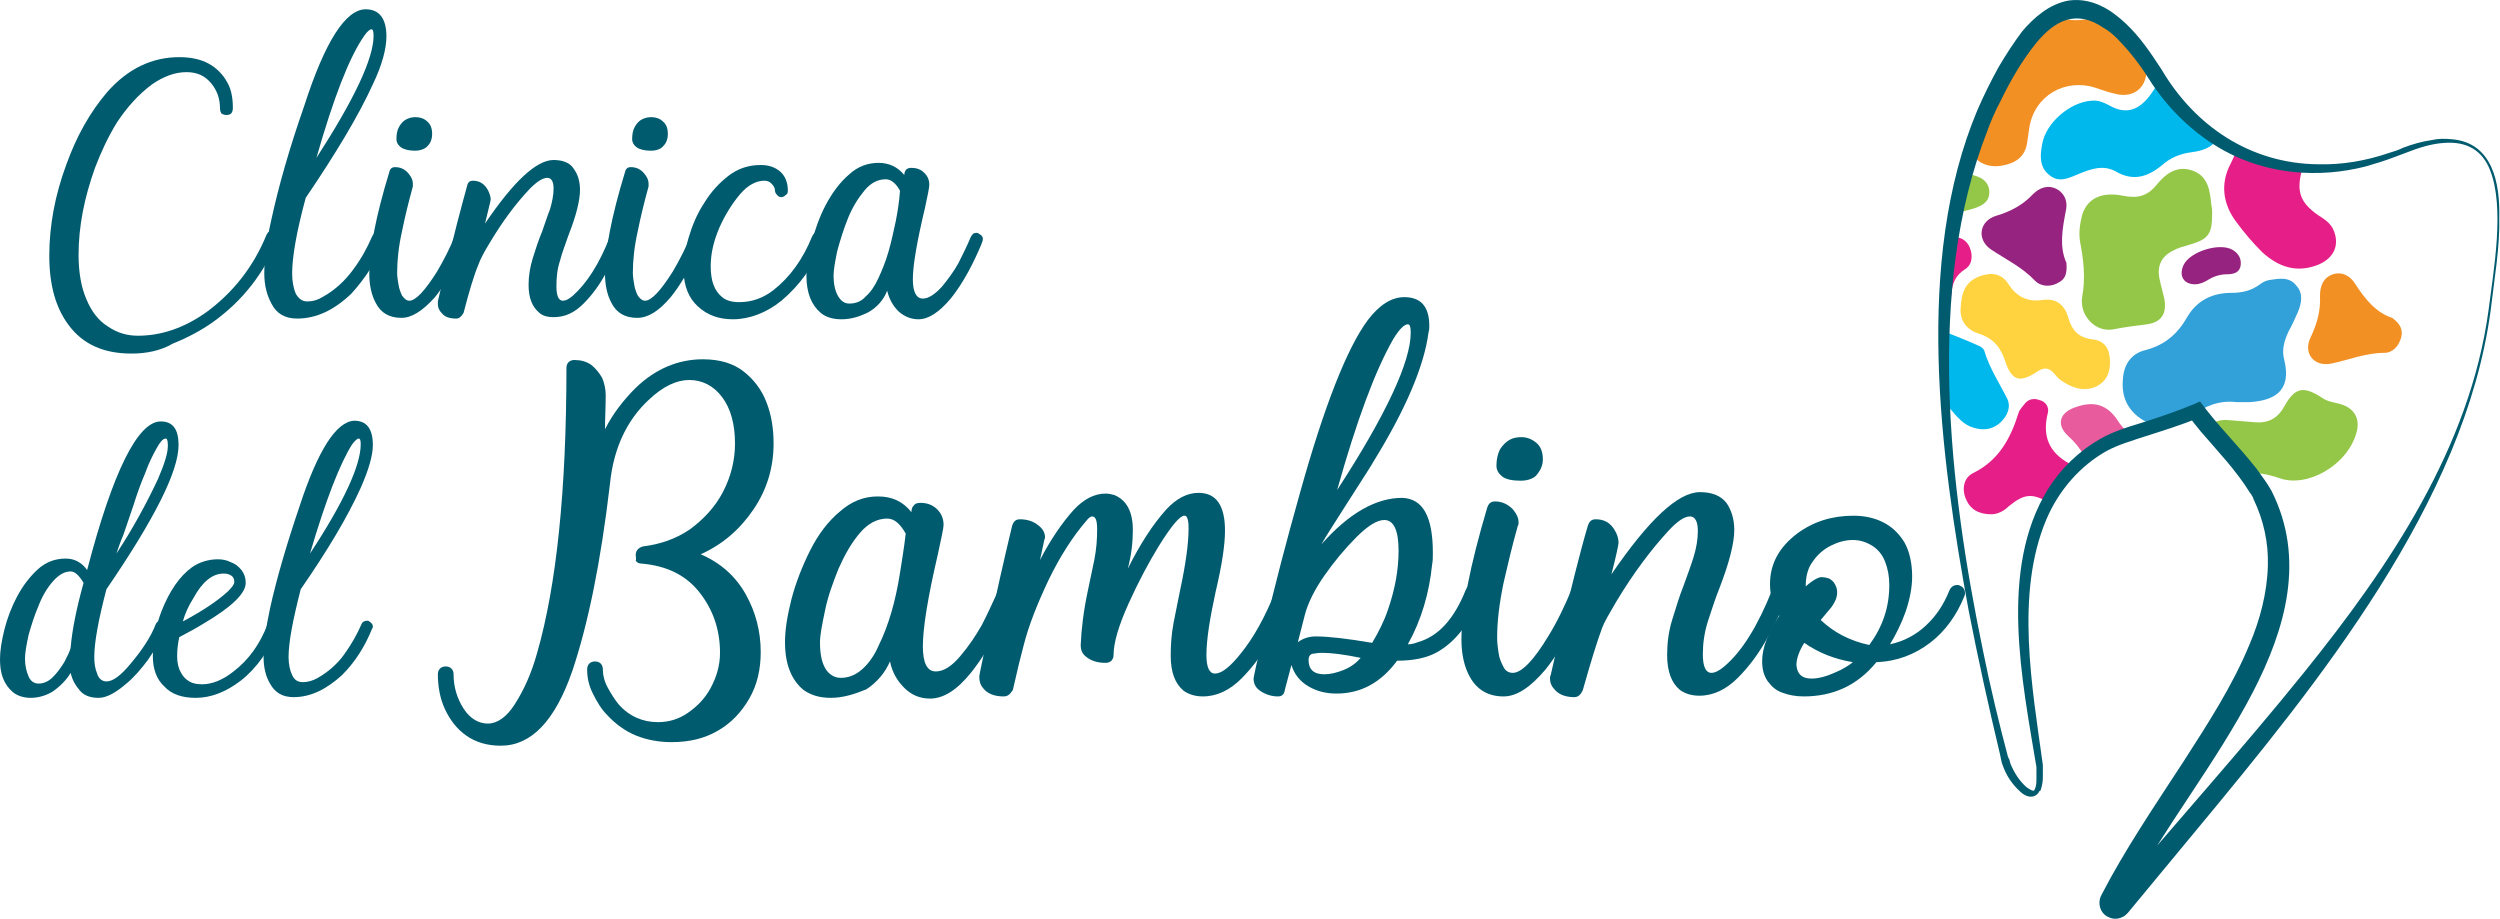 <?xml version="1.0" encoding="UTF-8"?> <svg xmlns="http://www.w3.org/2000/svg" xmlns:xlink="http://www.w3.org/1999/xlink" version="1.1" id="Livello_1" x="0px" y="0px" viewBox="0 0 350 128.6" style="enable-background:new 0 0 350 128.6;" xml:space="preserve"> <style type="text/css"> .st0{clip-path:url(#SVGID_2_);fill:#F29024;} .st1{clip-path:url(#SVGID_2_);fill:#972380;} .st2{clip-path:url(#SVGID_2_);fill:#E61F88;} .st3{clip-path:url(#SVGID_2_);fill:#32A1D9;} .st4{clip-path:url(#SVGID_2_);fill:#94C747;} .st5{clip-path:url(#SVGID_2_);fill:#00B8EC;} .st6{clip-path:url(#SVGID_2_);fill:#FFD340;} .st7{clip-path:url(#SVGID_2_);fill:#E85B9C;} .st8{fill:#015B6F;} </style> <g> <g> <defs> <path id="SVGID_1_" d="M289.4,1.4c-1.9,0.5-3.7,1.8-5.5,4.2c-1.6,2.1-3.3,4.9-5.1,8.7c-2.9,6-4.8,13.2-5.7,21.3 c-0.9,7.6-1,16.4-0.2,25.9c0.7,8.9,2.3,19,4.5,29.8c1,4.8,2.1,9.8,3.4,14.9c0.4,1.5,1.1,2.9,2.3,3.9c1.3,1.2,2.7,1.8,2.6-2 c0-0.2,0-0.4,0-0.6c0-0.1,0-0.3,0-0.4c-0.8-4.8-1.6-9.9-2-14.8c-0.3-3.3-0.3-6.1-0.2-8.7c0.1-3,0.6-5.7,1.2-8.1 c0.7-2.7,1.8-5,3.2-7.1c1.5-2.2,3.5-4.1,5.8-5.7c1.8-1.2,4.2-2,7-2.8c2.1-0.6,4.4-1.4,6.7-2.4c1,1.4,2.3,2.8,3.6,4.3 c2.3,2.6,4.6,5.3,5.8,7.7c2,4.3,2.6,8.9,1.7,13.9c-0.8,4.2-2.5,8.8-5.5,14.2c-2.3,4.2-5.2,8.6-8,12.8c-3.3,5-6.6,10.1-9.3,15.3 l-0.1,0.1c0,0.1-0.1,0.2-0.1,0.3c-0.2,0.4-0.1,0.9,0.3,1.1c0.3,0.2,0.7,0.2,1.1-0.2c0.1-0.1,0.1-0.1,0.2-0.2l0.1-0.1 c2.8-3.4,5.9-7,8.8-10.4c7.8-9.1,15.8-18.6,22.7-28.3c5.6-7.8,9.8-14.9,13-21.7c1.8-3.8,3.3-7.6,4.4-11.3 c1.2-3.9,2.1-7.8,2.6-11.6c0.1-0.5,0.1-0.9,0.2-1.4c0.6-4.2,1.1-8.5,1.1-12.3c0-2.1-0.2-3.7-0.7-5.1c-0.5-1.6-1.3-2.9-2.3-3.7 c-1.1-0.9-2.5-1.3-4.2-1.2c-1.7,0-3.7,0.5-6.1,1.4c-3.6,1.4-7.2,2.3-10.7,2.4c-3.3,0.2-6.5-0.3-9.5-1.3c-2.9-1-5.6-2.4-8-4.4 c-2.4-1.9-4.5-4.3-6.2-7c-2.3-3.7-4.5-6.2-6.6-7.8c-1.6-1.2-3.2-1.8-4.8-1.8C290.4,1.2,289.9,1.3,289.4,1.4z"></path> </defs> <clipPath id="SVGID_2_"> <use xlink:href="#SVGID_1_" style="overflow:visible;"></use> </clipPath> <path class="st0" d="M285.7,1.2c1.9,1.3,3.9,1.9,6.4,1.5c4.3-0.7,8,2.3,8.4,6.5c0.3,2.9-1.7,4.7-4.5,3.9c-0.9-0.2-1.7-0.5-2.6-0.8 c-4.3-1.4-8.6,1.1-9.3,5.6c-0.1,0.7-0.2,1.4-0.3,2.1c-0.3,2-1.7,2.9-3.6,3.2c-1.9,0.3-3.4-0.4-4.3-1.9c-1-1.8-1.5-3.7-0.5-5.8 c1-1.9,2.2-3.6,3.4-5.4c0.8-1.3,1.4-2.6,1.4-4.2c0.1-2.1,0.9-3.7,2.6-4.8H285.7z"></path> <path class="st1" d="M319.3,1.2c0.6,1.2,1.5,2.3,2.5,3.2c1,0.9,1.8,1.9,1.2,3.3c-0.6,1.3-1.9,1.4-3.1,1.2 c-1.4-0.3-2.5,0.3-3.7,0.9c-3.2,1.6-3.9,1.5-6.2-1.2c-1.3-1.5-2.8-1.3-4.4-1.1c-3.6,0.4-6.3-2.8-5.2-6.3H319.3z"></path> <path class="st2" d="M268.9,41.6c0.6-2.2,1.2-4.4,1.9-6.5c0.5-1.4,1.5-2.1,3.1-1.9c1.3,0.2,1.9,1.1,2.1,2.3 c0.1,0.9-0.1,1.7-0.9,2.2c-1.3,0.8-1.8,2-1.9,3.4c-0.1,1-0.4,2-1.3,2.7c-1.4,1.1-2.4,0.7-2.7-1c-0.1-0.3-0.2-0.6-0.2-0.9V41.6z"></path> <path class="st3" d="M313.1,56.3c-2.3-0.3-4.4,0.5-6.4,2c-2.1,1.5-4.4,1.9-6.7,0.5c-2.1-1.3-3-3.2-2.8-5.6 c0.1-2.1,1.1-3.7,3.2-4.2c2.7-0.7,4.5-2.3,5.8-4.6c1.4-2.4,3.6-3.4,6.2-3.4c1.5,0,2.8-0.3,4-1.2c0.4-0.3,0.8-0.5,1.3-0.6 c1.4-0.2,2.8-0.5,3.8,0.8c1,1.1,0.7,2.5,0.2,3.7c-0.4,0.9-0.8,1.8-1.3,2.7c-0.6,1.3-1,2.6-0.6,4c1.1,4.5-1.6,5.7-4.9,5.9 C314.4,56.3,313.9,56.3,313.1,56.3"></path> <path class="st4" d="M309.7,29.9c0,2.9-0.5,3.6-3.3,4.4c-0.7,0.2-1.5,0.4-2.2,0.8c-1.6,0.8-2.2,2.1-1.9,3.8c0.2,1,0.5,2,0.7,2.9 c0.4,2.1-0.4,3.3-2.4,3.6c-1.6,0.2-3.2,0.4-4.7,0.7c-2.5,0.5-4.8-1.9-4.4-4.5c0.5-2.7,0.2-5.2-0.3-7.8c-0.2-1.3,0-2.5,0.3-3.7 c0.7-2.3,2.7-3.3,5.7-2.7c2,0.4,3.4,0.1,4.7-1.5c1.3-1.6,2.9-2.8,5.1-2c2.2,0.8,2.4,2.9,2.6,4.9C309.7,29.2,309.7,29.5,309.7,29.9 "></path> <path class="st2" d="M323,19.1c0.1,1.4-0.4,3.2-0.8,5c-0.7,2.8-0.1,4.3,2.3,6c0.8,0.5,1.6,1,2.1,1.9c1,2.1,0.3,4-1.9,5 c-3.1,1.3-5.7,0.4-8-1.7c-1.3-1.3-2.5-2.7-3.6-4.2c-1.9-2.5-2.3-5.4-0.8-8.2c1.1-2.2,1.7-4.4,1.9-6.8c0.3-3.3,2.1-4.9,5-4.9 c1.5,0,2.5,0.7,3,2C322.7,14.9,323,16.7,323,19.1"></path> <path class="st5" d="M311.1,16.4c0,3.1-1.2,4.5-4.2,4.9c-1.7,0.2-3.1,0.8-4.3,1.9c-2,1.6-4,2.2-6.4,0.8c-1.8-1-3.6-0.3-5.3,0.4 c-1.4,0.6-2.7,1.2-4,0.1c-1.4-1.1-1.3-2.7-1-4.3c0.5-3,3.9-5.9,6.9-6.1c0.9-0.1,1.6,0.2,2.4,0.6c2.2,1.3,4,0.9,5.6-1.1 c1-1.2,1.5-2.8,3.3-3.4C307.5,9.1,311.2,12.1,311.1,16.4"></path> <path class="st4" d="M314.7,66.3c-2,0-3.5,0.2-4.9-0.8c-1.5-1-2-2.5-1.5-4.2c0.5-1.6,1.7-2.6,3.5-2.5c1.2,0.1,2.5,0.2,3.7,0.3 c1.9,0.2,3.3-0.4,4.3-2.2c1.5-2.7,2.7-2.9,5.3-1.2c0.7,0.5,1.5,0.6,2.3,0.8c2.1,0.5,3.1,2,2.5,4.1c-1.3,4.6-7,7.8-10.9,6.3 C317.5,66.4,316,66.1,314.7,66.3"></path> <path class="st6" d="M295.4,50.7c0,1.5-0.5,2.7-1.9,3.4c-1.8,0.8-3.4,0.2-4.9-0.8c-0.4-0.3-0.7-0.6-1-1c-0.8-0.9-1.5-0.9-2.5-0.2 c-2.3,1.5-3.4,1.2-4.3-1.3c-0.6-2-1.6-3.4-3.8-4.1c-1.6-0.5-2.7-1.8-2.5-3.7c0.1-1.8,0.5-3.5,2.6-4.3c1.6-0.6,3.1-0.5,4.1,1.1 c1.1,1.7,2.6,2.5,4.7,2.2c2-0.3,3.2,0.7,3.7,2.6c0.5,1.7,1.5,2.7,3.3,2.9C294.8,47.7,295.4,49,295.4,50.7"></path> <path class="st2" d="M278.8,72c-1.8,0-3-0.7-3.6-2.2c-0.6-1.5-0.2-3,1.1-3.6c3.6-1.8,5.2-4.9,6.3-8.4c0.1-0.4,0.5-0.8,0.8-1.2 c0.5-0.7,1.3-0.9,2.1-0.6c0.9,0.2,1.4,1,1.2,1.8c-0.8,3.2,0.1,5.5,3,7.1c0.8,0.5,1,1.6,1.2,2.5c0.2,1.2,0.3,2.4-0.8,3.3 c-1.1,0.8-2.1,0.3-3.2-0.3c-2.4-1.4-3.5-1.3-5.7,0.5C280.6,71.5,279.7,72,278.8,72"></path> <path class="st7" d="M306.5,65c-0.1,1.1-0.8,2-2,2.4c-2.5,0.8-5,1.5-7.5,2.3c-1.9,0.6-3.5-0.3-4-2.5c-0.5-2.5-1.6-4.5-3.5-6.2 c-1.7-1.6-1.1-3.3,1.1-4c2.5-0.9,4.4-0.4,5.9,1.9c1.2,1.9,2.9,2.7,5,2.8c1.2,0,2.4,0.3,3.4,0.9C306,63,306.4,63.8,306.5,65"></path> <path class="st5" d="M269.3,50.8c0-1.2,0-2.5,0-3.7c0-1.1,0.5-1.6,1.6-1.2c2,0.8,4.1,1.6,6.1,2.5c0.3,0.1,0.7,0.4,0.8,0.7 c0.7,2.4,2.1,4.5,3.2,6.7c0.6,1.2,0,2.5-1,3.4c-1.3,1.1-2.7,1.1-4.2,0.5c-0.9-0.4-1.6-1.1-2.2-1.8c-0.8-1-1.7-1.8-3.2-1.6 c-1,0.1-1.1-0.5-1.1-1.2C269.2,53.5,269.3,52.1,269.3,50.8"></path> <path class="st1" d="M289.3,36.8c0.1,1.4-0.1,2.2-1,2.7c-1.1,0.7-2.5,0.7-3.4-0.2c-1.8-1.9-4.1-3-6.2-4.4c-2-1.4-1.6-4,0.8-4.7 c2-0.6,3.7-1.5,5.1-3c0.9-0.9,2.1-1.4,3.4-0.7c1.2,0.7,1.5,1.9,1.2,3.1C288.7,32.2,288.3,34.6,289.3,36.8"></path> <path class="st0" d="M334.9,44.5c1.1,0.8,1.5,1.6,1.3,2.6c-0.3,1.3-1.2,2.3-2.4,2.3c-2.6,0-5,1-7.4,1.5c-2.5,0.5-4-1.5-2.9-3.7 c0.9-1.9,1.4-3.7,1.3-5.8c0-1.3,0.4-2.5,1.8-3c1.3-0.4,2.4,0.2,3.1,1.3C331.1,41.9,332.7,43.8,334.9,44.5"></path> <path class="st4" d="M269.3,21.9c0-1.8,0-3.6,0-5.4c0-0.6-0.1-1.3,0.6-1.6c0.7-0.3,1.3,0,1.8,0.4c0.7,0.5,1,1.2,1.1,2 c0.1,0.5,0.1,1,0,1.4c-0.5,3,0.6,5.1,3.7,5.9c1.1,0.3,2,1,2,2.3c0,1.4-1,1.9-2.2,2.3c-0.7,0.2-1.4,0.4-2.1,0.5 c-4.3,0.4-5-0.2-5-4.5V21.9"></path> <path class="st1" d="M307.3,39.8c-1.6,0-2.3-1.2-1.6-2.7c0.9-1.9,5.1-3.2,6.9-2.1c0.8,0.5,1.2,1.2,1.1,2.1c-0.1,1-0.9,1.3-1.9,1.3 c-1,0-1.9,0.3-2.7,0.8C308.6,39.5,308,39.8,307.3,39.8"></path> </g> <path class="st8" d="M348.4,43.4c0.7-5.6,2.3-14.3,0.2-19.6c-1.1-2.8-3.3-4-6.3-3.8c-1.9,0.1-3.7,0.7-5.5,1.4l-0.8,0.3 c-0.3,0.1-0.5,0.2-0.8,0.3c-1.3,0.5-2.6,0.9-4,1.3c-6.6,1.7-13.8,1.1-19.8-2.2c-4-2.2-7.4-5.4-10-9.2c-0.6-0.9-1.2-1.9-1.8-2.7 c-1-1.4-2.1-2.7-3.3-3.9c-0.5-0.5-1.1-1-1.8-1.4c-3.8-2.6-6.8-1.1-9.5,2.2c-2,2.5-3.6,5.3-5,8.2c-0.7,1.3-1.3,2.7-1.8,4.1 c-8.6,22-5.3,49.9-0.6,72.6c1,5,2.2,10,3.5,14.9l0.1,0.2c0,0.1,0,0.1,0.1,0.2c0.1,0.3,0.1,0.5,0.2,0.7c0.5,1.2,1.2,2.3,2.2,3.2 c0.3,0.2,0.7,0.5,1,0.5c0,0,0.1,0,0.1-0.1c0,0,0.1-0.1,0.1-0.2c0.2-0.4,0.2-1,0.2-1.4c0-0.3,0-0.5,0-0.8l0-0.4c0-0.1,0-0.3,0-0.4 c-2-12.1-5.3-27.7,1.6-38.9c1.8-2.9,4.4-5.4,7.4-7.1c1.8-1,3.7-1.6,5.7-2.2c2.5-0.8,4.9-1.6,7.3-2.6l0.9-0.4 c2.4,3.3,5.3,6.1,7.9,9.4c0.7,1,1.5,2,2.1,3.1c4.8,9.5,2,19.3-2.6,28.2c-5.2,10-12.4,18.9-17.7,28.8L297,126l-0.2,0.3l-0.2,0.3l0,0 c0,0,0,0,0,0c0,0,0-0.1,0-0.1c0.1-0.6-0.7-0.9-1.1-0.5c0,0,0,0,0,0l0,0l0.1-0.1c8.9-10.6,18.3-21,27-31.8 C334.6,79.2,345.8,62.6,348.4,43.4 M348.7,43.4c-3.6,27-24.2,52.3-41.2,72.8c-3,3.6-6.6,8-9.6,11.6l-0.1,0.1 c-0.2,0.2-0.4,0.4-0.7,0.5c-0.6,0.3-1.3,0.3-1.9,0c-1.2-0.5-1.6-2-1-3.1c3.3-6.4,7.6-12.7,11.5-18.7c3.4-5.3,6.8-10.5,9.2-16.3 c1.5-3.5,2.5-7.3,2.6-11.1c0.1-3.2-0.6-6.4-2-9.3l-0.1-0.3l-0.2-0.3c0-0.1-0.1-0.2-0.2-0.3c-1.9-3.1-4.5-5.8-6.9-8.6 c-0.6-0.7-1.2-1.5-1.8-2.3l1.5,0.4c-2.4,1-5,1.8-7.5,2.6c-1.8,0.6-3.6,1.1-5.3,2c-3.8,2.1-6.8,5.6-8.5,9.6 c-4.4,10.4-2,23.5-0.5,34.4c0,0.1,0,0.3,0,0.4l0,0.4c0,0.3,0,0.6,0,0.9c0,0.6-0.1,1.2-0.3,1.8c0,0,0,0.1-0.1,0.1l-0.1,0.1 c0,0-0.1,0.1-0.1,0.1l0,0.1c-0.1,0.1-0.1,0.1-0.2,0.2c-0.8,0.7-1.8,0.2-2.4-0.4c-1.1-1-1.9-2.2-2.4-3.6c-0.2-0.4-0.3-1.2-0.4-1.6 c-1.6-6.7-3.1-13.5-4.4-20.2c-4-21.8-7.6-48.9,1.2-69.9c0.9-2.1,1.9-4.1,3-6.1c1-1.7,2.1-3.4,3.3-5c1.7-2,3.8-3.8,6.4-4.3 c2.4-0.4,4.8,0.5,6.7,2c2.1,1.6,3.7,3.6,5.2,5.8c0.4,0.6,0.8,1.2,1.2,1.8c4.7,8,12.5,13.2,21.9,13.3c3.4,0.1,6.8-0.5,10-1.6 c0.7-0.2,1.3-0.4,1.9-0.7c1.3-0.5,2.7-0.9,4.1-1.1c0.9-0.2,1.8-0.2,2.8-0.1c5.7,0.5,6.7,6.2,6.6,10.9 C350,34.6,349.2,39.1,348.7,43.4"></path> <path class="st8" d="M4.3,97.7c-1,0-1.9-0.3-2.5-0.8c-0.6-0.5-1.1-1.2-1.4-2C0.1,94.1,0,93.2,0,92.3c0-1.1,0.2-2.5,0.6-4.1 c0.4-1.6,1-3.2,1.8-4.7c0.8-1.5,1.8-2.8,2.9-3.8c1.1-1,2.4-1.5,3.9-1.5c1.2,0,2.2,0.5,3,1.6c3.6-13.8,7.1-20.8,10.3-20.8 c1.7,0,2.5,1.1,2.5,3.3c0,3.7-3.4,10.4-10.1,20.2c-1.1,4.2-1.7,7.4-1.7,9.5c0,0.8,0.1,1.6,0.4,2.3c0.2,0.7,0.7,1.1,1.3,1.1 c0.9,0,2-0.8,3.4-2.5c1.6-1.9,2.8-3.7,3.5-5.5c0.1-0.3,0.4-0.5,0.7-0.5c0.5,0,0.8,0.3,0.8,0.8c0,0.1,0,0.2-0.1,0.3 c-0.7,1.5-1.5,3-2.5,4.4c-0.9,1.2-1.9,2.4-3,3.3c-1.5,1.3-2.8,2-3.9,2c-1.1,0-2-0.3-2.6-1c-0.6-0.7-1.1-1.5-1.3-2.5 c-0.6,1-1.5,1.9-2.5,2.6C6.6,97.3,5.5,97.7,4.3,97.7 M5.4,95.7c0.7,0,1.4-0.3,2-0.9C8,94.2,8.5,93.5,9,92.7 c0.4-0.8,0.8-1.5,0.9-2.1c0.2-2.4,0.8-5.4,1.8-9c-0.6-1-1.2-1.6-1.8-1.6c-0.9,0-1.7,0.5-2.5,1.4c-0.8,0.9-1.5,2.1-2,3.4 c-0.6,1.4-1,2.7-1.4,4.1c-0.3,1.4-0.5,2.5-0.5,3.3c0,1,0.2,1.8,0.5,2.5C4.3,95.4,4.8,95.7,5.4,95.7 M16.3,77.5 c2.3-3.5,4.2-7,5.8-10.4c0.9-2.1,1.4-3.6,1.4-4.7c0-0.7-0.1-1-0.3-1c-0.4,0-0.8,0.5-1.3,1.4c-0.5,0.9-1.1,2.1-1.6,3.5 c-0.6,1.4-1.1,2.8-1.6,4.4c-0.5,1.5-1,2.9-1.4,4.1C16.8,76,16.5,76.9,16.3,77.5"></path> <path class="st8" d="M27.4,97.7c-1.9,0-3.4-0.5-4.4-1.6c-1.1-1-1.6-2.5-1.6-4.2c0-2.1,0.4-4.2,1.2-6.3c1.1-2.8,2.5-4.9,4.3-6.2 c1-0.7,2.3-1.1,3.6-1.1c0.6,0,1.2,0.1,1.8,0.4c0.6,0.2,1.1,0.6,1.5,1.1c0.4,0.5,0.6,1.1,0.6,1.8c0,1.5-2,3.4-5.9,5.7 c-1.1,0.7-2.3,1.3-3.4,1.9c-0.2,0.9-0.3,1.8-0.3,2.7c0,0.9,0.2,1.7,0.5,2.2c0.3,0.6,0.7,1,1.2,1.3c0.5,0.3,1.1,0.4,1.8,0.4 c1.4,0,2.9-0.6,4.4-1.8c2.1-1.6,3.7-3.8,4.8-6.7c0.1-0.3,0.4-0.5,0.8-0.5c0.5,0,0.8,0.3,0.8,0.8c0,0.1,0,0.2-0.1,0.3 c-1.3,3.1-3,5.6-5.3,7.4C31.6,96.9,29.5,97.7,27.4,97.7 M25.6,87c3-1.6,5-3,6.3-4.2c0.6-0.6,0.9-1,0.9-1.3c0-0.4-0.1-0.7-0.4-0.9 c-0.3-0.2-0.6-0.3-1.1-0.3c-1.6,0-3,1.2-4.2,3.4C26.4,84.8,25.9,85.9,25.6,87"></path> <path class="st8" d="M41.1,97.6c-1.5,0-2.6-0.6-3.3-1.9c-0.6-1-0.9-2.3-0.9-3.7c0-1.8,0.3-4,0.9-6.8c0.9-4.1,2.3-8.9,4.1-14.2 c2.6-8,5.2-12,7.7-12.1c1.7,0,2.6,1.1,2.6,3.4c0,1.5-0.6,3.5-1.7,6c-1.8,4-4.6,8.7-8.4,14.2c-1.1,4.3-1.7,7.4-1.7,9.5 c0,1,0.2,1.9,0.5,2.5c0.3,0.7,0.8,1,1.5,1c0.7,0,1.4-0.2,2.1-0.6c1.4-0.8,2.7-1.9,3.7-3.3c1-1.4,1.8-2.8,2.4-4.2 c0.1-0.3,0.4-0.5,0.8-0.5c0.1,0,0.2,0,0.3,0.1c0.3,0.2,0.5,0.4,0.5,0.7c0,0.1,0,0.2-0.1,0.3c-1,2.5-2.4,4.7-4.2,6.5 C45.7,96.5,43.5,97.6,41.1,97.6 M43.4,77.5c4.8-7.3,7.1-12.4,7.1-15.3c0-0.6-0.1-0.8-0.3-0.8c-0.2,0-0.5,0.3-0.9,0.8 C47.6,64.9,45.6,70,43.4,77.5"></path> <path class="st8" d="M70.1,104.4c-1.9,0-3.5-0.5-4.8-1.4c-1.3-0.9-2.3-2.2-3-3.7c-0.7-1.5-1-3.2-1-4.9c0-0.3,0.1-0.6,0.3-0.8 c0.2-0.2,0.5-0.3,0.8-0.3c0.3,0,0.6,0.1,0.8,0.3c0.2,0.2,0.3,0.5,0.3,0.8c0,1.8,0.5,3.4,1.4,4.8c0.9,1.4,2.1,2.1,3.4,2.1 c1.3,0,2.6-0.9,3.7-2.6c1.3-2,2.4-4.4,3.2-7.3c2.7-9.4,4.1-22.7,4.1-39.9c0-0.3,0.1-0.6,0.3-0.8c0.2-0.2,0.5-0.3,0.8-0.3 c0.9,0,1.7,0.2,2.4,0.7c0.6,0.5,1.1,1.1,1.5,1.8c0.3,0.7,0.5,1.6,0.5,2.4c0,1.6-0.1,3.2-0.1,4.8c1.1-2.2,2.6-4.1,4.3-5.8 c2.8-2.7,6-4,9.4-4c2.4,0,4.3,0.6,5.7,1.7c1.4,1.1,2.5,2.5,3.2,4.3c0.7,1.8,1,3.7,1,5.8c0,3.3-0.9,6.4-2.8,9.2 c-1.9,2.8-4.3,4.9-7.4,6.3c2.8,1.2,4.9,3.1,6.3,5.6c1.4,2.5,2.1,5.2,2.1,8.1c0,2.4-0.5,4.6-1.6,6.5c-1.1,1.9-2.5,3.4-4.4,4.5 c-1.9,1.1-4,1.6-6.5,1.6c-1.7,0-3.4-0.3-4.9-0.9c-1.5-0.6-2.9-1.6-4.1-2.9c-0.8-0.8-1.4-1.8-2-3c-0.6-1.2-0.8-2.3-0.8-3.4 c0-0.3,0.1-0.6,0.3-0.8c0.2-0.2,0.5-0.3,0.8-0.3c0.3,0,0.6,0.1,0.8,0.3c0.2,0.2,0.3,0.5,0.3,0.8c0,0.8,0.2,1.7,0.7,2.6 c0.5,0.9,1,1.7,1.5,2.3c1.5,1.7,3.4,2.5,5.5,2.5c1.5,0,2.9-0.4,4.2-1.3c1.3-0.9,2.4-2,3.2-3.5c0.8-1.5,1.3-3.1,1.3-4.9 c0-3.3-1-6.1-2.9-8.5c-1.9-2.4-4.6-3.7-8.1-4c-0.3,0-0.6-0.1-0.8-0.4C89.1,78.3,89,78,89,77.7c0-0.3,0.1-0.6,0.3-0.8 c0.2-0.2,0.4-0.3,0.7-0.4c2.5-0.3,4.7-1.1,6.6-2.4c1.9-1.4,3.5-3.1,4.6-5.2c1.1-2.1,1.7-4.4,1.7-6.8c0-2.7-0.6-4.9-1.8-6.5 c-1.2-1.6-2.8-2.4-4.6-2.4c-1.8,0-3.7,0.9-5.7,2.8c-3,2.8-4.9,6.7-5.4,11.7c-1.3,11.1-3.1,19.8-5.3,26.3 C77.7,100.9,74.4,104.4,70.1,104.4"></path> <path class="st8" d="M116.3,97.7c-1.6,0-2.8-0.4-3.8-1.1c-1.7-1.4-2.6-3.6-2.6-6.7c0-1.7,0.3-3.6,0.9-6c0.6-2.3,1.5-4.6,2.6-6.8 c1.1-2.2,2.5-4.1,4.2-5.5c1.6-1.4,3.3-2.1,5.3-2.1c2,0,3.5,0.7,4.7,2.2c0-0.4,0.1-0.7,0.3-0.9c0.2-0.3,0.5-0.4,1-0.4 c0.9,0,1.7,0.3,2.3,0.9c0.6,0.6,0.9,1.3,0.9,2.2c0,0.4-0.3,1.8-0.8,4.1c-1.4,6-2.1,10.3-2.1,12.9c0,2.3,0.6,3.5,1.8,3.5 c1.1,0,2.2-0.7,3.4-2.1c1.2-1.4,2.2-2.9,3-4.3c0.8-1.5,1.5-3.1,2.2-4.6c0.2-0.5,0.6-0.8,1.1-0.8c0.1,0,0.2,0,0.4,0.1 c0.5,0.2,0.7,0.6,0.7,1.1c0,0.3-0.5,1.5-1.4,3.5c-1.4,2.9-2.9,5.3-4.4,7.2c-2,2.5-3.9,3.7-5.8,3.7c-1.4,0-2.6-0.5-3.6-1.5 c-1-1-1.7-2.2-2-3.7c-0.7,1.6-1.8,2.9-3.3,3.9C119.6,97.2,118,97.7,116.3,97.7 M117.7,94.9c1.1,0,2.1-0.4,3-1.2 c0.9-0.8,1.7-1.9,2.3-3.3c0.7-1.4,1.3-3,1.8-4.7s0.9-3.6,1.2-5.5c0.3-1.9,0.6-3.7,0.8-5.5c-0.8-1.4-1.6-2.1-2.6-2.1 c-1.4,0-2.7,0.7-3.8,2c-1.2,1.4-2.1,3-3,5c-0.8,2-1.5,3.9-1.9,5.9c-0.4,1.9-0.7,3.4-0.7,4.4c0,1.5,0.2,2.7,0.7,3.6 S116.8,94.9,117.7,94.9"></path> <path class="st8" d="M140.5,97.5c-1.3,0-2.3-0.4-2.9-1.2c-0.4-0.5-0.5-1-0.5-1.6c0-0.2,0.4-2,1.1-5.4c1.2-5.9,2.4-11.1,3.5-15.7 c0.2-0.6,0.5-0.9,1.1-0.9c1,0,1.9,0.3,2.5,0.8c0.7,0.5,1,1.1,1,1.7c0,0.1,0,0.2-0.1,0.4c-0.2,0.9-0.4,1.8-0.6,2.8 c1.5-2.9,3.1-5.2,4.7-7c1.4-1.5,2.9-2.3,4.5-2.3c0.4,0,0.8,0.1,1.2,0.2c1.7,0.7,2.6,2.3,2.6,4.9c0,1.7-0.2,3.5-0.7,5.4 c1.7-3.4,3.5-6.2,5.4-8.3c1.4-1.5,2.9-2.3,4.5-2.3c2.5,0,3.7,1.8,3.7,5.3c0,1.9-0.4,4.7-1.3,8.5c-0.8,3.7-1.3,6.7-1.3,8.9 c0,1.7,0.4,2.6,1.2,2.6c0.9,0,2.1-0.9,3.6-2.8c1.8-2.2,3.4-5.1,4.9-8.8c0.2-0.5,0.5-0.8,1.1-0.8c0.1,0,0.3,0,0.4,0.1 c0.5,0.2,0.7,0.6,0.7,1.1c0,0.2,0,0.3-0.1,0.5c-0.6,1.6-1.5,3.5-2.7,5.7c-1.2,2.2-2.6,4.1-4.2,5.7c-1.6,1.6-3.4,2.5-5.4,2.5 c-1.1,0-2-0.3-2.7-0.8c-1.2-1-1.8-2.6-1.8-4.9c0-1.5,0.1-3,0.4-4.6c0.3-1.5,0.6-3,0.9-4.5c0.8-3.7,1.2-6.6,1.2-8.7 c0-0.4,0-0.8-0.1-1.2c-0.1-0.4-0.2-0.6-0.5-0.6c-0.6,0-1.8,1.4-3.6,4.3c-1.4,2.3-2.8,4.9-4.2,8c-1.4,3.1-2.1,5.5-2.1,7.2 c0,0.3-0.1,0.6-0.3,0.8c-0.2,0.2-0.5,0.3-0.8,0.3c-1.2,0-2.1-0.3-2.8-0.9c-0.5-0.4-0.7-0.9-0.7-1.6c0.1-2.3,0.4-4.8,1-7.6 c0.3-1.5,0.6-2.9,0.9-4.3c0.3-1.5,0.4-2.9,0.4-4.3c0-1.2-0.2-1.8-0.7-1.8c-0.2,0-0.5,0.2-0.8,0.6c-1.9,2.2-3.7,5-5.3,8.3 c-1.6,3.4-2.8,6.4-3.5,9.2c-0.4,1.5-0.9,3.5-1.5,6.2C141.4,97.2,141.1,97.5,140.5,97.5"></path> <path class="st8" d="M178.9,97.5c-0.9,0-1.8-0.3-2.5-0.8c-0.6-0.4-0.9-1-0.9-1.7c0-0.2,0.5-2.5,1.5-6.7c1.5-6.5,3.2-12.9,5-19.3 c3.4-12.2,6.6-20.3,9.5-24.2c1.6-2.1,3.3-3.2,5.1-3.2c2.3,0,3.5,1.3,3.5,4c0,0.3,0,0.6-0.1,0.9c-0.6,4.7-3.2,10.8-7.7,18.1 c-0.2,0.4-1.5,2.4-3.8,6c-1.7,2.7-2.9,4.5-3.5,5.6c3.8-4.3,7.6-6.5,11.3-6.5c2.9,0.1,4.3,2.6,4.3,7.7c0,0.6,0,1.1-0.1,1.6 c-0.4,4-1.5,7.8-3.4,11.2c0.5,0,0.9-0.1,1.4-0.3c2.9-0.8,5.1-3.3,6.7-7.3c0.2-0.5,0.5-0.8,1.1-0.8c0.1,0,0.3,0,0.4,0.1 c0.5,0.2,0.7,0.6,0.7,1.1c0,0.1,0,0.3-0.1,0.4c-1.5,3.9-3.6,6.5-6.1,7.9c-1.4,0.8-3.3,1.2-5.6,1.2c-2.3,3.1-5.1,4.6-8.5,4.6 c-1.4,0-2.7-0.3-3.9-1c-1.2-0.7-2-1.7-2.4-3c-0.3,1.1-0.6,2.3-0.9,3.4C179.8,97.2,179.5,97.5,178.9,97.5 M192.1,90 c0.9-1.5,1.7-3.1,2.2-4.6c1-2.9,1.5-5.6,1.5-8.3c0-2.9-0.7-4.3-2-4.3c-1,0-2.3,0.8-3.9,2.4c-1.6,1.6-3.1,3.4-4.5,5.4 c-1.4,2-2.3,3.9-2.7,5.4l-1,3.9c0.7-0.5,1.5-0.8,2.5-0.8C186,89.1,188.6,89.4,192.1,90 M185.4,94.4c0.8,0,1.7-0.2,2.7-0.6 c1-0.4,1.8-1,2.4-1.7c-2.4-0.5-4.2-0.7-5.3-0.7c-0.3,0-0.7,0-1.2,0.1c-0.5,0-0.8,0.3-0.8,0.9C183.2,93.7,183.9,94.4,185.4,94.4 M187.2,68.6c6.9-10.6,10.3-18,10.3-22c0-0.8-0.1-1.2-0.4-1.2c-0.5,0-1.2,0.7-2,2C192.5,51.9,189.9,59,187.2,68.6"></path> <path class="st8" d="M210.5,97.5c-2.1,0-3.7-0.9-4.7-2.7c-0.8-1.4-1.2-3.2-1.2-5.3c0-4.2,1.2-10.3,3.6-18.4 c0.2-0.6,0.5-0.9,1.1-0.9c1,0,1.8,0.4,2.5,1.1c0.5,0.6,0.8,1.2,0.8,1.8c0,0.2,0,0.4-0.1,0.5c-0.8,2.8-1.4,5.4-2,8 c-0.6,2.9-0.9,5.4-0.9,7.7c0,0.7,0.1,1.4,0.2,2.1c0.1,0.8,0.4,1.4,0.7,2c0.3,0.6,0.8,0.8,1.3,0.8c1.2,0,2.9-1.7,5-5.2 c1.3-2.1,2.3-4.3,3.2-6.4c0.2-0.5,0.6-0.8,1.1-0.8c0.1,0,0.2,0,0.4,0.1c0.5,0.2,0.7,0.6,0.7,1.1c0,0.3-0.5,1.5-1.4,3.5 c-1.4,2.9-2.9,5.3-4.4,7.2C214.2,96.3,212.3,97.5,210.5,97.5 M212.9,67.3c-1.2,0-2.1-0.2-2.6-0.6c-0.5-0.4-0.8-0.9-0.8-1.5 c0-0.9,0.2-1.7,0.5-2.3c0.4-0.6,0.8-1,1.3-1.3c0.5-0.3,1.1-0.4,1.7-0.4c0.8,0,1.5,0.3,2.1,0.8c0.6,0.5,0.9,1.3,0.9,2.3 c0,0.8-0.3,1.5-0.8,2.1C214.9,66.9,214,67.3,212.9,67.3"></path> <path class="st8" d="M220.4,97.6c-1.1,0-2-0.3-2.6-0.9c-0.5-0.5-0.8-1-0.8-1.7c0-0.2,0-0.3,0.1-0.5c0.4-1.7,0.8-3.5,1.2-5.2 c1.6-6.7,2.9-12,4-15.7c0.2-0.6,0.5-0.9,1.1-0.9c1.2,0,2.1,0.5,2.7,1.6c0.3,0.5,0.5,1.1,0.5,1.7c0,0.2-0.3,1.7-1,4.4 c5.2-7.6,9.3-11.5,12.4-11.5c1.7,0,2.9,0.5,3.7,1.5c0.7,1,1.1,2.3,1.1,3.8c0,1.8-0.7,4.6-2.1,8.2c-0.6,1.5-1.1,3.1-1.6,4.6 c-0.5,1.6-0.7,3.1-0.7,4.6c0,1.7,0.4,2.6,1.2,2.6c0.5,0,1.1-0.3,1.8-0.9c2.5-2.1,4.7-5.7,6.7-10.7c0.2-0.5,0.6-0.7,1.1-0.7 c0.1,0,0.3,0,0.4,0.1c0.5,0.2,0.7,0.6,0.7,1.1c0,0.1,0,0.3-0.1,0.4c-0.6,1.6-1.5,3.5-2.7,5.7c-1.2,2.2-2.6,4.1-4.2,5.7 c-1.6,1.6-3.4,2.5-5.4,2.5c-1.1,0-2-0.3-2.7-0.8c-1.2-1-1.8-2.6-1.8-4.9c0-1.6,0.2-3.3,0.7-4.9c0.5-1.6,1-3.3,1.6-4.8 c0.5-1.4,1-2.7,1.4-4c0.4-1.3,0.6-2.5,0.6-3.7c0-1.3-0.4-2-1.1-2c-0.8,0-1.8,0.7-3,2c-2.4,2.6-4.9,5.9-7.3,9.9 c-1,1.7-1.7,2.9-2,3.7c-0.7,1.9-1.6,4.8-2.7,8.7C221.3,97.3,220.9,97.6,220.4,97.6"></path> <path class="st8" d="M252.5,97.5c-1.1,0-2.1-0.2-2.9-0.5c-0.9-0.3-1.5-0.8-2.1-1.6c-0.5-0.7-0.8-1.6-0.8-2.8c0-1.9,0.8-4,2.4-6.4 c-0.9-1.4-1.3-2.9-1.3-4.4c0-2.9,1.3-5.2,3.8-7.1c2.3-1.7,4.9-2.5,7.9-2.5c1.5,0,2.9,0.3,4.1,0.9c1.2,0.6,2.2,1.5,3,2.8 c0.7,1.2,1.1,2.9,1.1,4.8c0,1.5-0.3,3.1-0.9,4.9c-0.6,1.7-1.4,3.3-2.2,4.6c1.9-0.4,3.6-1.3,5-2.6c1.4-1.3,2.5-2.9,3.3-4.9 c0.2-0.5,0.6-0.8,1.1-0.8c0.1,0,0.3,0,0.4,0.1c0.5,0.2,0.7,0.6,0.7,1c0,0.2,0,0.3-0.1,0.5c-1.1,2.7-2.7,4.9-4.8,6.5 c-2.1,1.6-4.6,2.6-7.5,2.7C260,96,256.6,97.5,252.5,97.5 M253.6,95c1,0,2.1-0.3,3.2-0.8c1.2-0.5,2-1,2.6-1.5 c-2.5-0.4-4.8-1.3-6.8-2.7c-0.7,1.1-1.1,2.2-1.1,3.1C251.6,94.4,252.3,95,253.6,95 M261.7,90.3c1.9-2.6,2.8-5.3,2.8-8.4 c0-1.2-0.2-2.3-0.6-3.3c-0.4-1-1-1.7-1.8-2.2c-0.8-0.5-1.7-0.8-2.7-0.8c-1.1,0-2.1,0.3-3.1,0.8c-1,0.5-1.9,1.3-2.5,2.2 c-0.7,0.9-1,2.1-1,3.5c1-0.9,1.8-1.3,2.2-1.3c0.4,0,0.8,0.1,1.1,0.2c0.3,0.2,0.6,0.4,0.8,0.8c0.2,0.4,0.3,0.7,0.3,1.1 c0,0.8-0.3,1.4-0.8,2.1c-0.4,0.5-0.9,1.1-1.5,1.8C256.7,88.5,258.9,89.7,261.7,90.3"></path> <path class="st8" d="M18.4,49.5c-3.9,0-6.8-1.3-8.8-4c-1.8-2.4-2.7-5.6-2.7-9.7c0-4.2,0.8-8.5,2.4-12.8c1.4-3.9,3.3-7.3,5.7-10.1 C17.9,9.6,21.3,8,25.1,8c1.6,0,3,0.3,4.1,0.9c1.1,0.6,2,1.5,2.6,2.6c0.6,1,0.8,2.3,0.8,3.6c0,0.7-0.3,1-0.9,1 c-0.3,0-0.5-0.1-0.7-0.2c-0.1-0.2-0.2-0.4-0.2-0.7c0-1.4-0.4-2.5-1.2-3.5c-0.9-1.1-2-1.6-3.5-1.6c-1.6,0-3.2,0.6-4.8,1.7 c-1.9,1.4-3.5,3.2-4.9,5.3c-1.3,2.1-2.3,4.3-3.1,6.4c-1.5,4.2-2.3,8.2-2.3,12.2c0,2.5,0.4,4.6,1.1,6.2c0.7,1.7,1.7,3,3,3.8 c1.3,0.9,2.7,1.3,4.2,1.3c3.3,0,6.5-1.1,9.6-3.3c3.8-2.8,6.6-6.4,8.4-10.8c0.2-0.4,0.4-0.6,0.8-0.6c0.1,0,0.2,0,0.3,0.1 c0.4,0.2,0.6,0.4,0.6,0.8c0,0.1,0,0.2-0.1,0.3c-1.9,4.7-4.9,8.6-9.1,11.6c-1.7,1.2-3.6,2.2-5.6,3C22.5,49.1,20.5,49.5,18.4,49.5"></path> <path class="st8" d="M41.6,44.6c-1.7,0-2.9-0.7-3.6-2.1c-0.6-1.1-1-2.5-1-4.2c0-2,0.3-4.5,1-7.6c1-4.6,2.5-9.9,4.6-15.9 c2.9-9,5.8-13.5,8.6-13.5c1.9,0,2.9,1.3,2.9,3.8c0,1.7-0.6,4-1.9,6.7c-2,4.4-5.2,9.7-9.4,15.9c-1.3,4.8-1.9,8.3-1.9,10.6 c0,1.1,0.2,2.1,0.5,2.8c0.4,0.7,0.9,1.1,1.6,1.1c0.8,0,1.5-0.2,2.3-0.7c1.6-0.9,3-2.2,4.1-3.7c1.2-1.6,2-3.1,2.7-4.7 c0.2-0.4,0.4-0.6,0.9-0.6c0.1,0,0.2,0,0.3,0.1c0.4,0.2,0.6,0.5,0.6,0.8c0,0.1,0,0.3-0.1,0.4c-1.1,2.8-2.7,5.2-4.6,7.3 C46.8,43.4,44.3,44.6,41.6,44.6 M44.3,22.1c5.3-8.2,8-13.9,8-17.1c0-0.6-0.1-0.9-0.3-0.9c-0.2,0-0.6,0.3-1,0.9 C48.9,8,46.7,13.7,44.3,22.1"></path> <path class="st8" d="M56.2,44.5c-1.7,0-2.9-0.7-3.6-2.1c-0.6-1.1-0.9-2.5-0.9-4.1c0-3.2,0.9-8,2.8-14.2c0.1-0.5,0.4-0.7,0.8-0.7 c0.8,0,1.4,0.3,1.9,0.9c0.4,0.5,0.6,0.9,0.6,1.4c0,0.2,0,0.3,0,0.4c-0.6,2.2-1.1,4.2-1.5,6.2c-0.5,2.2-0.7,4.2-0.7,5.9 c0,0.5,0.1,1.1,0.2,1.7c0.1,0.6,0.3,1.1,0.5,1.5c0.3,0.4,0.6,0.7,1,0.7c0.9,0,2.2-1.4,3.9-4.1c1-1.7,1.8-3.3,2.5-5 c0.2-0.4,0.4-0.6,0.8-0.6c0.1,0,0.2,0,0.3,0.1c0.4,0.2,0.6,0.4,0.6,0.8c0,0.3-0.4,1.2-1.1,2.7c-1.1,2.3-2.2,4.1-3.4,5.6 C59.1,43.6,57.6,44.5,56.2,44.5 M58.1,21.1c-0.9,0-1.6-0.2-2-0.5c-0.4-0.3-0.6-0.7-0.6-1.1c0-0.7,0.1-1.3,0.4-1.8 c0.3-0.5,0.6-0.8,1-1c0.4-0.2,0.8-0.3,1.3-0.3c0.6,0,1.2,0.2,1.6,0.6c0.5,0.4,0.7,1,0.7,1.8c0,0.6-0.2,1.2-0.6,1.6 C59.6,20.8,58.9,21.1,58.1,21.1"></path> <path class="st8" d="M63.9,44.6c-0.9,0-1.6-0.2-2-0.7c-0.4-0.4-0.6-0.8-0.6-1.3c0-0.1,0-0.3,0-0.4c0.3-1.3,0.6-2.7,1-4 c1.2-5.2,2.3-9.3,3.1-12.2c0.1-0.5,0.4-0.7,0.8-0.7c0.9,0,1.6,0.4,2.1,1.3c0.2,0.4,0.4,0.9,0.4,1.3c0,0.2-0.3,1.3-0.8,3.4 c4-5.9,7.2-8.9,9.6-8.9c1.3,0,2.3,0.4,2.8,1.2c0.6,0.8,0.9,1.8,0.9,3c0,1.4-0.5,3.5-1.6,6.3c-0.4,1.2-0.9,2.4-1.2,3.6 c-0.4,1.2-0.5,2.4-0.5,3.6c0,1.3,0.3,2,0.9,2c0.4,0,0.8-0.2,1.4-0.7c1.9-1.7,3.7-4.4,5.2-8.3c0.2-0.4,0.4-0.6,0.8-0.6 c0.1,0,0.2,0,0.3,0.1c0.4,0.2,0.6,0.4,0.6,0.8c0,0.1,0,0.2-0.1,0.3c-0.5,1.3-1.2,2.7-2.1,4.4c-0.9,1.7-2,3.2-3.2,4.4 c-1.3,1.3-2.6,1.9-4.2,1.9c-0.9,0-1.6-0.2-2.1-0.7c-0.9-0.8-1.4-2-1.4-3.8c0-1.3,0.2-2.5,0.6-3.8c0.4-1.3,0.8-2.5,1.3-3.7 c0.4-1.1,0.7-2.1,1.1-3.1c0.3-1,0.5-2,0.5-2.9c0-1-0.3-1.5-0.9-1.5c-0.6,0-1.4,0.5-2.4,1.5c-1.9,2-3.8,4.5-5.7,7.7 c-0.8,1.3-1.3,2.3-1.5,2.9c-0.6,1.4-1.3,3.7-2.1,6.8C64.6,44.3,64.3,44.6,63.9,44.6"></path> <path class="st8" d="M89.2,44.5c-1.7,0-2.9-0.7-3.6-2.1c-0.6-1.1-0.9-2.5-0.9-4.1c0-3.2,0.9-8,2.8-14.2c0.1-0.5,0.4-0.7,0.8-0.7 c0.8,0,1.4,0.3,1.9,0.9c0.4,0.5,0.6,0.9,0.6,1.4c0,0.2,0,0.3,0,0.4c-0.6,2.2-1.1,4.2-1.5,6.2c-0.5,2.2-0.7,4.2-0.7,5.9 c0,0.5,0.1,1.1,0.2,1.7c0.1,0.6,0.3,1.1,0.5,1.5c0.3,0.4,0.6,0.7,1,0.7c0.9,0,2.2-1.4,3.9-4.1c1-1.7,1.8-3.3,2.5-5 c0.2-0.4,0.4-0.6,0.8-0.6c0.1,0,0.2,0,0.3,0.1c0.4,0.2,0.6,0.4,0.6,0.8c0,0.3-0.4,1.2-1.1,2.7c-1.1,2.3-2.2,4.1-3.4,5.6 C92.2,43.6,90.7,44.5,89.2,44.5 M91.1,21.1c-0.9,0-1.6-0.2-2-0.5c-0.4-0.3-0.6-0.7-0.6-1.1c0-0.7,0.1-1.3,0.4-1.8 c0.3-0.5,0.6-0.8,1-1c0.4-0.2,0.8-0.3,1.3-0.3c0.6,0,1.2,0.2,1.6,0.6c0.5,0.4,0.7,1,0.7,1.8c0,0.6-0.2,1.2-0.6,1.6 C92.6,20.8,92,21.1,91.1,21.1"></path> <path class="st8" d="M102.6,44.7c-2,0-3.6-0.6-4.9-1.8c-1.3-1.2-1.9-2.8-2-4.8c0-1.5,0.2-3.1,0.7-4.8c0.5-1.7,1.2-3.4,2.2-4.9 c0.9-1.5,2.1-2.8,3.4-3.8c1.3-1,2.8-1.5,4.5-1.5c1.1,0,2,0.3,2.7,0.9c0.7,0.6,1.1,1.5,1.1,2.7c0,0.3-0.1,0.5-0.3,0.6 c-0.2,0.2-0.4,0.3-0.6,0.3c-0.2,0-0.5-0.1-0.6-0.3c-0.2-0.2-0.3-0.4-0.3-0.6c0-0.4-0.2-0.7-0.5-1c-0.3-0.3-0.6-0.4-1-0.4 c-1.1,0-2.3,0.6-3.4,1.9c-1.1,1.3-2.1,2.9-2.9,4.7c-0.8,1.9-1.2,3.6-1.2,5.4c0,2,0.5,3.4,1.6,4.3c0.6,0.5,1.4,0.7,2.4,0.7 c1.8,0,3.4-0.6,4.8-1.7c2.3-1.8,4.1-4.3,5.4-7.5c0.2-0.4,0.4-0.6,0.8-0.6c0.1,0,0.2,0,0.3,0.1c0.4,0.2,0.6,0.4,0.6,0.8 c0,0.1,0,0.2-0.1,0.4c-1.4,3.5-3.4,6.2-5.9,8.3C107.3,43.8,104.9,44.7,102.6,44.7"></path> <path class="st8" d="M117.8,44.7c-1.2,0-2.2-0.3-2.9-0.9c-1.3-1.1-2-2.8-2-5.2c0-1.3,0.2-2.8,0.7-4.6c0.5-1.8,1.1-3.6,2-5.3 c0.9-1.7,2-3.2,3.3-4.3c1.2-1.1,2.6-1.6,4.1-1.6c1.5,0,2.7,0.6,3.6,1.7c0-0.3,0.1-0.5,0.2-0.7c0.2-0.2,0.4-0.3,0.8-0.3 c0.7,0,1.3,0.2,1.8,0.7c0.5,0.5,0.7,1,0.7,1.7c0,0.3-0.2,1.4-0.6,3.2c-1.1,4.6-1.7,8-1.7,10c0,1.8,0.5,2.7,1.4,2.7 c0.8,0,1.7-0.6,2.7-1.7c0.9-1.1,1.7-2.2,2.3-3.3c0.6-1.2,1.2-2.4,1.7-3.6c0.2-0.4,0.4-0.6,0.8-0.6c0.1,0,0.2,0,0.3,0.1 c0.4,0.2,0.6,0.4,0.6,0.8c0,0.3-0.4,1.2-1.1,2.7c-1.1,2.3-2.2,4.1-3.4,5.6c-1.6,1.9-3.1,2.9-4.5,2.9c-1.1,0-2-0.4-2.8-1.1 c-0.8-0.8-1.3-1.7-1.6-2.9c-0.5,1.3-1.4,2.3-2.6,3C120.4,44.3,119.2,44.7,117.8,44.7 M118.9,42.5c0.9,0,1.7-0.3,2.3-1 c0.7-0.6,1.3-1.5,1.8-2.6c0.5-1.1,1-2.3,1.4-3.7c0.4-1.4,0.7-2.8,1-4.2c0.3-1.5,0.5-2.9,0.6-4.3c-0.6-1.1-1.3-1.6-2-1.6 c-1.1,0-2.1,0.5-3,1.6c-0.9,1.1-1.7,2.4-2.3,3.9c-0.6,1.5-1.1,3.1-1.5,4.6c-0.3,1.5-0.5,2.6-0.5,3.4c0,1.1,0.2,2.1,0.6,2.8 C117.7,42.1,118.2,42.5,118.9,42.5"></path> </g> </svg> 